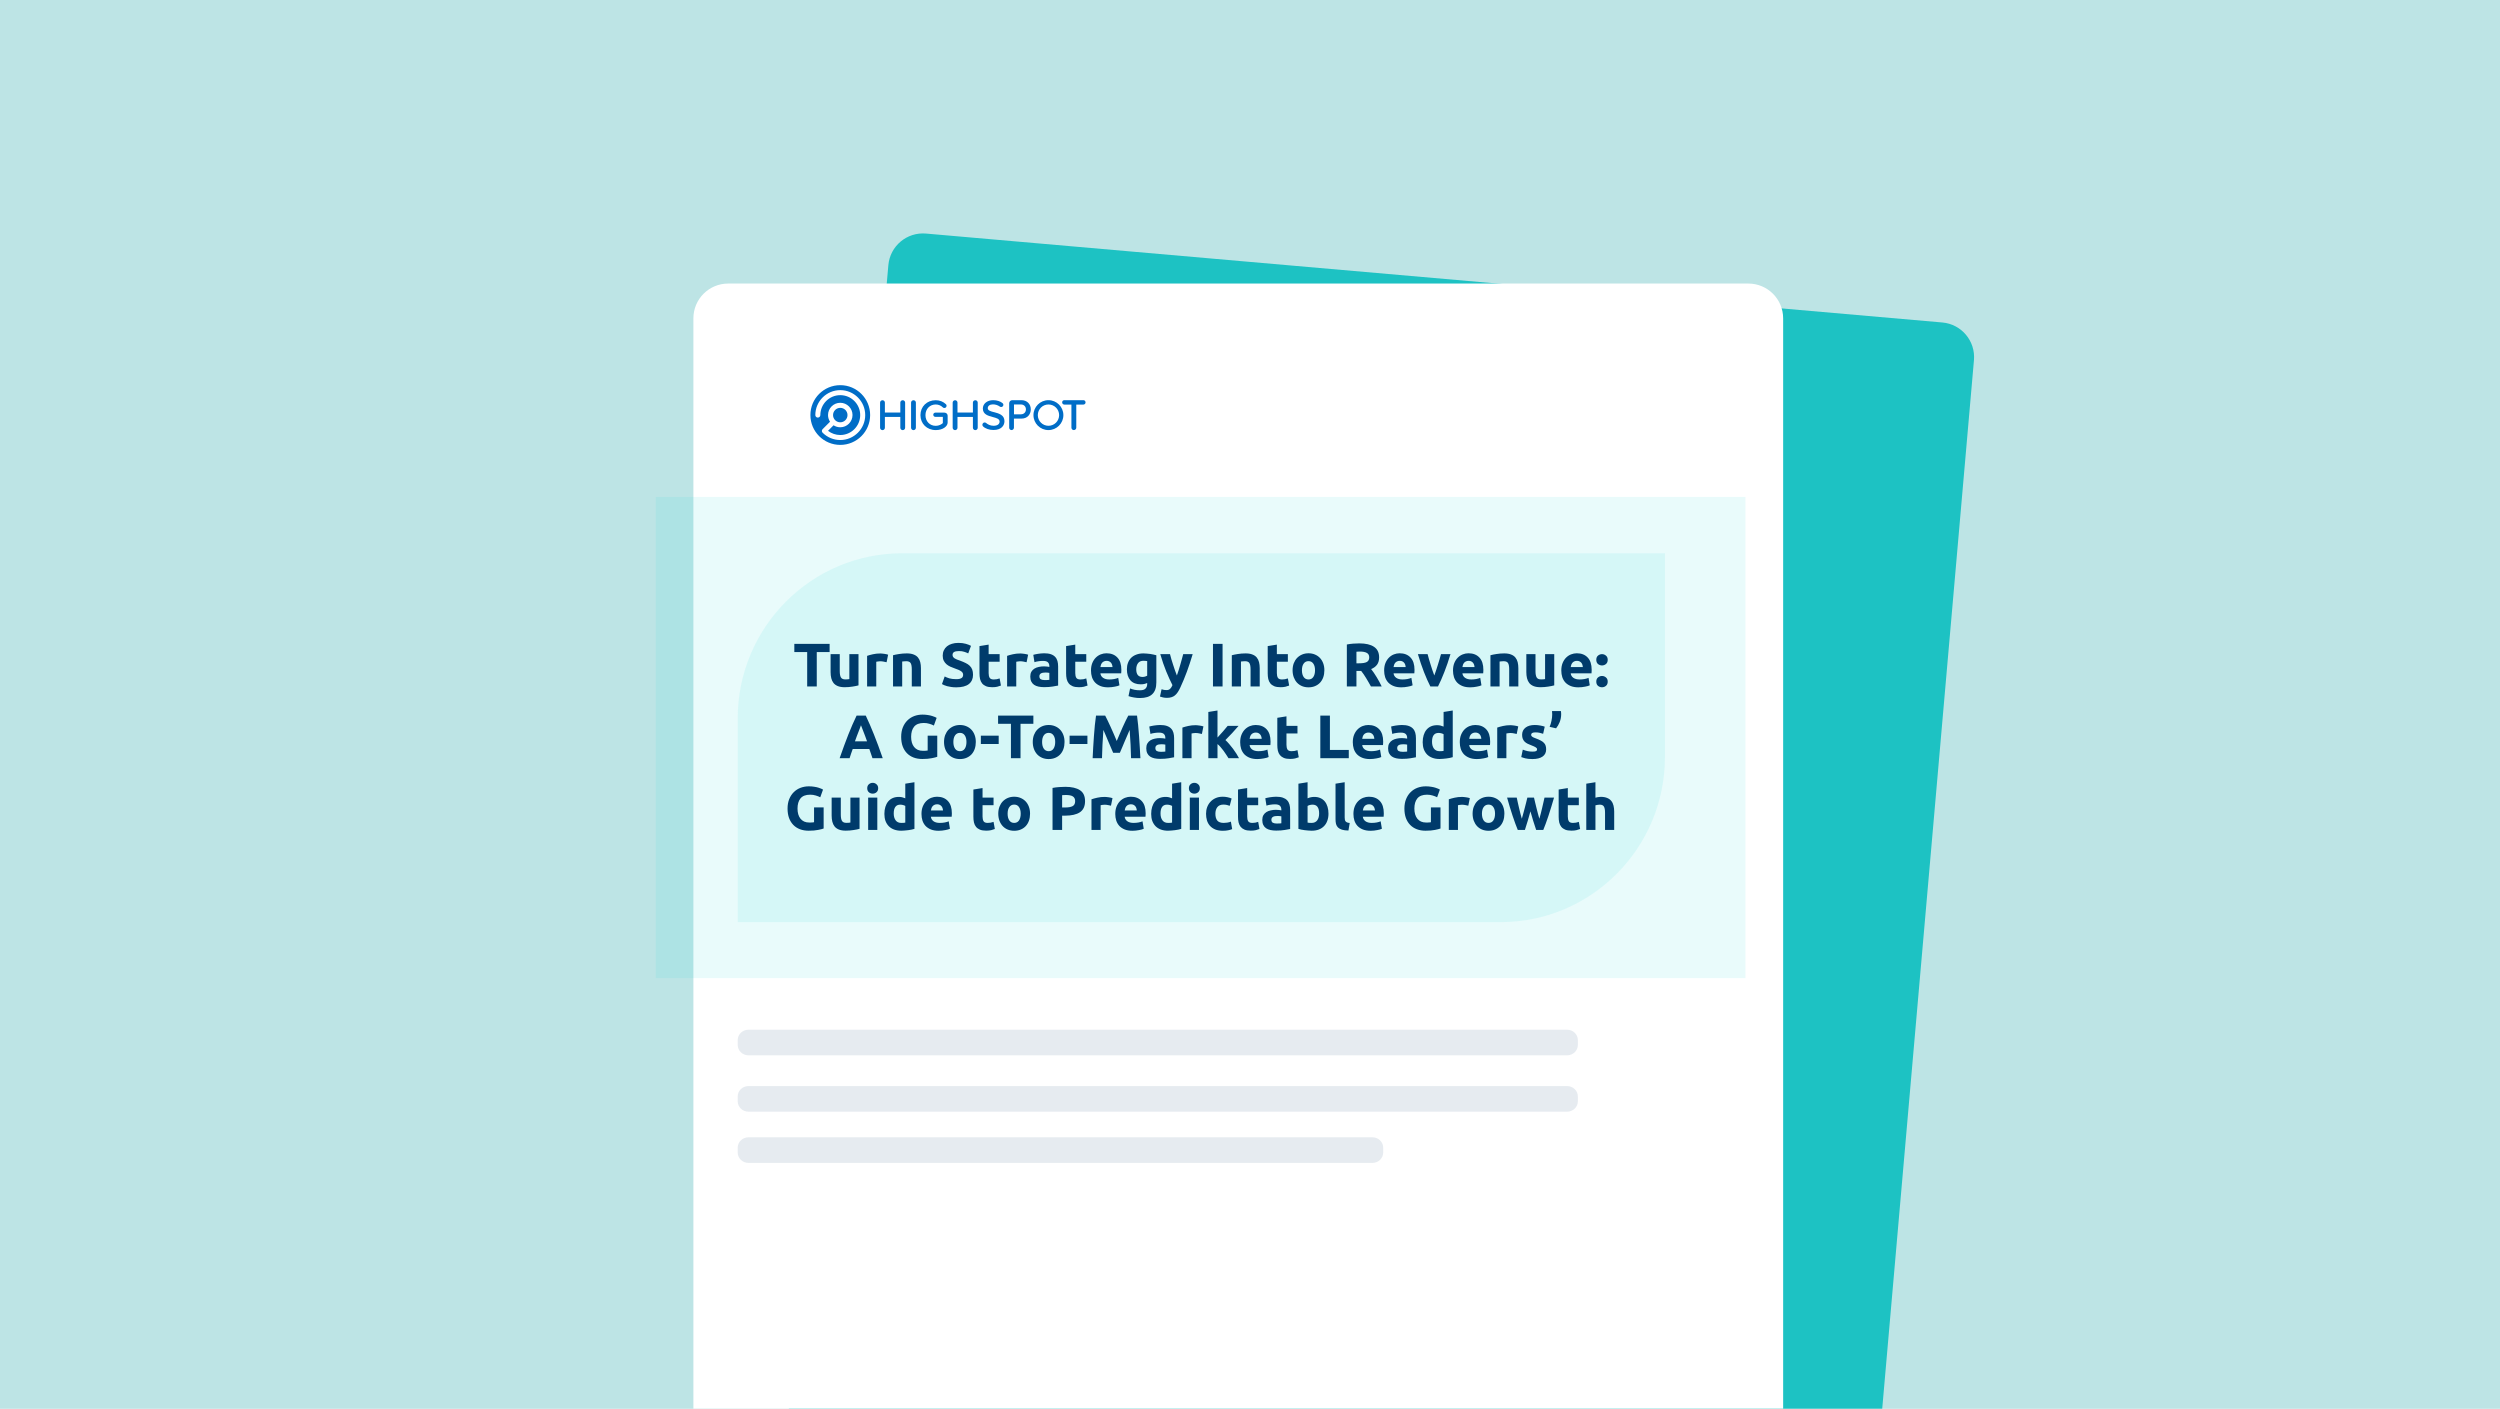 <svg width="488" height="275" viewBox="0 0 488 275" fill="none" xmlns="http://www.w3.org/2000/svg">
<g clip-path="url(#clip0_676_7313)">
<rect width="488" height="275" fill="white"/>
<path opacity="0.3" d="M-25.953 -5.519V-17H514.047V-5.519V293H-25.953V-5.519Z" fill="#22A4A9"/>
<g filter="url(#filter0_d_676_7313)">
<path d="M373.144 56.948L174.762 39.592C171.026 39.265 167.733 42.028 167.406 45.764L147.981 267.796C147.654 271.532 150.417 274.825 154.153 275.152L352.535 292.508C356.271 292.835 359.564 290.072 359.891 286.336L379.316 64.304C379.643 60.568 376.88 57.275 373.144 56.948Z" fill="#1DC2C3"/>
</g>
<g filter="url(#filter1_d_676_7313)">
<path d="M333.93 48H134.79C131.04 48 128 51.04 128 54.79V277.67C128 281.42 131.04 284.46 134.79 284.46H333.93C337.68 284.46 340.72 281.42 340.72 277.67V54.79C340.72 51.04 337.68 48 333.93 48Z" fill="white"/>
</g>
<path d="M165.38 86.696C168.512 85.947 170.444 82.802 169.696 79.67C168.947 76.539 165.802 74.607 162.67 75.355C159.539 76.103 157.607 79.249 158.355 82.38C159.103 85.512 162.249 87.444 165.38 86.696Z" fill="white"/>
<path d="M164.021 75.184C160.801 75.184 158.191 77.794 158.191 81.014C158.191 84.234 160.801 86.844 164.021 86.844C167.241 86.844 169.851 84.234 169.851 81.014C169.851 77.794 167.241 75.184 164.021 75.184ZM164.021 85.894C162.721 85.894 161.501 85.384 160.571 84.464C160.381 84.274 160.381 83.964 160.571 83.774L162.021 82.324C161.771 81.944 161.631 81.494 161.631 81.014C161.631 79.694 162.701 78.624 164.021 78.624C165.341 78.624 166.411 79.694 166.411 81.014C166.411 82.334 165.341 83.404 164.021 83.404C163.541 83.404 163.091 83.264 162.711 83.014L161.631 84.094C162.311 84.624 163.151 84.914 164.021 84.914C166.171 84.914 167.911 83.164 167.911 81.024C167.911 78.884 166.161 77.134 164.021 77.134C161.881 77.134 160.131 78.884 160.131 81.024C160.131 81.294 159.911 81.514 159.641 81.514C159.371 81.514 159.151 81.294 159.151 81.024C159.151 78.334 161.341 76.154 164.021 76.154C166.701 76.154 168.891 78.344 168.891 81.024C168.891 83.704 166.701 85.894 164.021 85.894Z" fill="#006DC7"/>
<path d="M165.431 81.023C165.431 81.803 164.801 82.433 164.021 82.433C163.241 82.433 162.611 81.803 162.611 81.023C162.611 80.243 163.241 79.613 164.021 79.613C164.801 79.613 165.431 80.243 165.431 81.023Z" fill="#006DC7"/>
<path d="M176.231 78.123C175.951 78.123 175.741 78.323 175.741 78.583V80.533H172.731V78.583C172.731 78.333 172.521 78.123 172.271 78.123C172.001 78.123 171.791 78.333 171.791 78.583V83.493C171.791 83.753 172.001 83.963 172.261 83.963C172.521 83.963 172.731 83.753 172.731 83.493V81.383H175.741V83.493C175.741 83.753 175.951 83.963 176.211 83.963C176.471 83.963 176.681 83.753 176.681 83.493V78.583C176.681 78.333 176.471 78.123 176.221 78.123H176.231Z" fill="#006DC7"/>
<path d="M178.321 78.123C178.051 78.123 177.841 78.333 177.841 78.583V83.493C177.841 83.753 178.051 83.963 178.311 83.963C178.571 83.963 178.781 83.753 178.781 83.493V78.583C178.781 78.333 178.571 78.123 178.321 78.123Z" fill="#006DC7"/>
<path d="M184.381 80.543H182.591C182.361 80.543 182.171 80.723 182.171 80.953C182.171 81.183 182.351 81.373 182.591 81.373H184.041V82.593C183.771 82.843 183.261 83.123 182.661 83.123C181.491 83.123 180.651 82.243 180.651 81.033C180.651 79.823 181.501 78.953 182.661 78.953C183.171 78.953 183.681 79.163 184.021 79.503C184.101 79.593 184.221 79.643 184.341 79.643C184.581 79.643 184.771 79.453 184.771 79.213C184.771 79.083 184.731 78.973 184.651 78.913C184.131 78.403 183.441 78.123 182.661 78.123C180.931 78.123 179.671 79.353 179.671 81.033C179.671 82.713 180.931 83.953 182.661 83.953C184.091 83.953 184.981 83.193 184.981 82.483V81.143C184.981 80.813 184.711 80.553 184.371 80.553L184.381 80.543Z" fill="#006DC7"/>
<path d="M190.401 78.123C190.121 78.123 189.911 78.323 189.911 78.583V80.533H186.901V78.583C186.901 78.333 186.691 78.123 186.441 78.123C186.171 78.123 185.961 78.333 185.961 78.583V83.493C185.961 83.753 186.171 83.963 186.431 83.963C186.691 83.963 186.901 83.753 186.901 83.493V81.383H189.911V83.493C189.911 83.753 190.121 83.963 190.381 83.963C190.641 83.963 190.851 83.753 190.851 83.493V78.583C190.851 78.333 190.641 78.123 190.391 78.123H190.401Z" fill="#006DC7"/>
<path d="M194.051 80.463C193.381 80.293 192.811 80.133 192.811 79.683C192.811 79.233 193.211 78.933 193.811 78.933C194.311 78.933 194.771 79.083 195.161 79.363C195.231 79.413 195.331 79.453 195.421 79.453C195.661 79.453 195.861 79.253 195.861 79.023C195.861 78.903 195.811 78.793 195.731 78.723C195.321 78.343 194.611 78.113 193.871 78.113C192.701 78.113 191.851 78.803 191.851 79.743C191.851 80.893 192.881 81.163 193.781 81.403C194.501 81.593 195.121 81.753 195.121 82.303C195.121 82.683 194.811 83.113 193.951 83.113C193.271 83.113 192.771 82.813 192.471 82.553C192.401 82.503 192.301 82.463 192.201 82.463C191.931 82.463 191.761 82.703 191.761 82.923C191.761 83.033 191.801 83.133 191.881 83.223C192.341 83.673 193.101 83.933 193.911 83.933C195.501 83.933 196.071 83.043 196.071 82.213C196.071 80.983 194.941 80.693 194.041 80.453L194.051 80.463Z" fill="#006DC7"/>
<path d="M199.391 78.113H197.591C197.261 78.113 196.991 78.383 196.991 78.723V83.483C196.991 83.743 197.201 83.953 197.451 83.953C197.701 83.953 197.921 83.743 197.921 83.483V81.713H199.381C200.641 81.713 201.211 80.783 201.211 79.913C201.211 78.853 200.461 78.113 199.381 78.113H199.391ZM197.931 78.953H199.281C199.871 78.953 200.261 79.353 200.261 79.913C200.261 80.473 199.861 80.873 199.281 80.873H197.931V78.953Z" fill="#006DC7"/>
<path d="M211.471 78.113H207.751C207.521 78.113 207.331 78.293 207.331 78.533C207.331 78.773 207.511 78.973 207.751 78.973H209.141V83.483C209.141 83.743 209.351 83.953 209.611 83.953C209.871 83.953 210.091 83.743 210.091 83.483V78.973H211.481C211.711 78.973 211.901 78.783 211.901 78.553C211.901 78.303 211.721 78.113 211.481 78.113H211.471Z" fill="#006DC7"/>
<path d="M204.651 78.113C203.041 78.113 201.731 79.423 201.731 81.033C201.731 82.643 203.041 83.953 204.651 83.953C206.261 83.953 207.571 82.643 207.571 81.033C207.571 79.423 206.261 78.113 204.651 78.113ZM206.741 81.033C206.741 82.183 205.811 83.113 204.661 83.113C203.511 83.113 202.581 82.183 202.581 81.033C202.581 79.883 203.511 78.953 204.661 78.953C205.811 78.953 206.741 79.883 206.741 81.033Z" fill="#006DC7"/>
<g style="mix-blend-mode:multiply" opacity="0.1">
<path d="M176.083 108H325V147.764C325 165.558 310.622 180 292.907 180H144V140.236C144 122.442 158.378 108 176.093 108H176.083Z" fill="#21D8D9"/>
</g>
<g style="mix-blend-mode:multiply" opacity="0.1">
<path d="M340.72 97H128V190.94H340.72V97Z" fill="#21D8D9"/>
</g>
<path opacity="0.1" d="M305.894 201H146.106C144.943 201 144 201.908 144 203.027V203.973C144 205.092 144.943 206 146.106 206H305.894C307.057 206 308 205.092 308 203.973V203.027C308 201.908 307.057 201 305.894 201Z" fill="#003B6B"/>
<path opacity="0.1" d="M305.894 212H146.106C144.943 212 144 212.908 144 214.027V214.973C144 216.092 144.943 217 146.106 217H305.894C307.057 217 308 216.092 308 214.973V214.027C308 212.908 307.057 212 305.894 212Z" fill="#003B6B"/>
<path opacity="0.1" d="M267.896 222H146.104C144.942 222 144 222.908 144 224.027V224.973C144 226.092 144.942 227 146.104 227H267.896C269.058 227 270 226.092 270 224.973V224.027C270 222.908 269.058 222 267.896 222Z" fill="#003B6B"/>
<path d="M161.941 125.684V127.28H159.433V134H157.561V127.28H155.053V125.684H161.941ZM167.58 133.784C167.276 133.872 166.884 133.952 166.404 134.024C165.924 134.104 165.42 134.144 164.892 134.144C164.356 134.144 163.908 134.072 163.548 133.928C163.196 133.784 162.916 133.584 162.708 133.328C162.5 133.064 162.352 132.752 162.264 132.392C162.176 132.032 162.132 131.636 162.132 131.204V127.688H163.92V130.988C163.92 131.564 163.996 131.98 164.148 132.236C164.3 132.492 164.584 132.62 165 132.62C165.128 132.62 165.264 132.616 165.408 132.608C165.552 132.592 165.68 132.576 165.792 132.56V127.688H167.58V133.784ZM173.062 129.272C172.902 129.232 172.714 129.192 172.498 129.152C172.282 129.104 172.05 129.08 171.802 129.08C171.69 129.08 171.554 129.092 171.394 129.116C171.242 129.132 171.126 129.152 171.046 129.176V134H169.258V128.024C169.578 127.912 169.954 127.808 170.386 127.712C170.826 127.608 171.314 127.556 171.85 127.556C171.946 127.556 172.062 127.564 172.198 127.58C172.334 127.588 172.47 127.604 172.606 127.628C172.742 127.644 172.878 127.668 173.014 127.7C173.15 127.724 173.266 127.756 173.362 127.796L173.062 129.272ZM174.32 127.904C174.624 127.816 175.016 127.736 175.496 127.664C175.976 127.584 176.48 127.544 177.008 127.544C177.544 127.544 177.988 127.616 178.34 127.76C178.7 127.896 178.984 128.092 179.192 128.348C179.4 128.604 179.548 128.908 179.636 129.26C179.724 129.612 179.768 130.004 179.768 130.436V134H177.98V130.652C177.98 130.076 177.904 129.668 177.752 129.428C177.6 129.188 177.316 129.068 176.9 129.068C176.772 129.068 176.636 129.076 176.492 129.092C176.348 129.1 176.22 129.112 176.108 129.128V134H174.32V127.904ZM186.658 132.572C186.922 132.572 187.138 132.552 187.306 132.512C187.482 132.464 187.622 132.404 187.726 132.332C187.83 132.252 187.902 132.16 187.942 132.056C187.982 131.952 188.002 131.836 188.002 131.708C188.002 131.436 187.874 131.212 187.618 131.036C187.362 130.852 186.922 130.656 186.298 130.448C186.026 130.352 185.754 130.244 185.482 130.124C185.21 129.996 184.966 129.84 184.75 129.656C184.534 129.464 184.358 129.236 184.222 128.972C184.086 128.7 184.018 128.372 184.018 127.988C184.018 127.604 184.09 127.26 184.234 126.956C184.378 126.644 184.582 126.38 184.846 126.164C185.11 125.948 185.43 125.784 185.806 125.672C186.182 125.552 186.606 125.492 187.078 125.492C187.638 125.492 188.122 125.552 188.53 125.672C188.938 125.792 189.274 125.924 189.538 126.068L188.998 127.544C188.766 127.424 188.506 127.32 188.218 127.232C187.938 127.136 187.598 127.088 187.198 127.088C186.75 127.088 186.426 127.152 186.226 127.28C186.034 127.4 185.938 127.588 185.938 127.844C185.938 127.996 185.974 128.124 186.046 128.228C186.118 128.332 186.218 128.428 186.346 128.516C186.482 128.596 186.634 128.672 186.802 128.744C186.978 128.808 187.17 128.876 187.378 128.948C187.81 129.108 188.186 129.268 188.506 129.428C188.826 129.58 189.09 129.76 189.298 129.968C189.514 130.176 189.674 130.42 189.778 130.7C189.882 130.98 189.934 131.32 189.934 131.72C189.934 132.496 189.662 133.1 189.118 133.532C188.574 133.956 187.754 134.168 186.658 134.168C186.29 134.168 185.958 134.144 185.662 134.096C185.366 134.056 185.102 134.004 184.87 133.94C184.646 133.876 184.45 133.808 184.282 133.736C184.122 133.664 183.986 133.596 183.874 133.532L184.402 132.044C184.65 132.18 184.954 132.304 185.314 132.416C185.682 132.52 186.13 132.572 186.658 132.572ZM191.194 126.116L192.982 125.828V127.688H195.13V129.176H192.982V131.396C192.982 131.772 193.046 132.072 193.174 132.296C193.31 132.52 193.578 132.632 193.978 132.632C194.17 132.632 194.366 132.616 194.566 132.584C194.774 132.544 194.962 132.492 195.13 132.428L195.382 133.82C195.166 133.908 194.926 133.984 194.662 134.048C194.398 134.112 194.074 134.144 193.69 134.144C193.202 134.144 192.798 134.08 192.478 133.952C192.158 133.816 191.902 133.632 191.71 133.4C191.518 133.16 191.382 132.872 191.302 132.536C191.23 132.2 191.194 131.828 191.194 131.42V126.116ZM200.39 129.272C200.23 129.232 200.042 129.192 199.826 129.152C199.61 129.104 199.378 129.08 199.13 129.08C199.018 129.08 198.882 129.092 198.722 129.116C198.57 129.132 198.454 129.152 198.374 129.176V134H196.586V128.024C196.906 127.912 197.282 127.808 197.714 127.712C198.154 127.608 198.642 127.556 199.178 127.556C199.274 127.556 199.39 127.564 199.526 127.58C199.662 127.588 199.798 127.604 199.934 127.628C200.07 127.644 200.206 127.668 200.342 127.7C200.478 127.724 200.594 127.756 200.69 127.796L200.39 129.272ZM203.943 132.752C204.119 132.752 204.287 132.748 204.447 132.74C204.607 132.732 204.735 132.72 204.831 132.704V131.348C204.759 131.332 204.651 131.316 204.507 131.3C204.363 131.284 204.231 131.276 204.111 131.276C203.943 131.276 203.783 131.288 203.631 131.312C203.487 131.328 203.359 131.364 203.247 131.42C203.135 131.476 203.047 131.552 202.983 131.648C202.919 131.744 202.887 131.864 202.887 132.008C202.887 132.288 202.979 132.484 203.163 132.596C203.355 132.7 203.615 132.752 203.943 132.752ZM203.799 127.52C204.327 127.52 204.767 127.58 205.119 127.7C205.471 127.82 205.751 127.992 205.959 128.216C206.175 128.44 206.327 128.712 206.415 129.032C206.503 129.352 206.547 129.708 206.547 130.1V133.82C206.291 133.876 205.935 133.94 205.479 134.012C205.023 134.092 204.471 134.132 203.823 134.132C203.415 134.132 203.043 134.096 202.707 134.024C202.379 133.952 202.095 133.836 201.855 133.676C201.615 133.508 201.431 133.292 201.303 133.028C201.175 132.764 201.111 132.44 201.111 132.056C201.111 131.688 201.183 131.376 201.327 131.12C201.479 130.864 201.679 130.66 201.927 130.508C202.175 130.356 202.459 130.248 202.779 130.184C203.099 130.112 203.431 130.076 203.775 130.076C204.007 130.076 204.211 130.088 204.387 130.112C204.571 130.128 204.719 130.152 204.831 130.184V130.016C204.831 129.712 204.739 129.468 204.555 129.284C204.371 129.1 204.051 129.008 203.595 129.008C203.291 129.008 202.991 129.032 202.695 129.08C202.399 129.12 202.143 129.18 201.927 129.26L201.699 127.82C201.803 127.788 201.931 127.756 202.083 127.724C202.243 127.684 202.415 127.652 202.599 127.628C202.783 127.596 202.975 127.572 203.175 127.556C203.383 127.532 203.591 127.52 203.799 127.52ZM208.104 126.116L209.892 125.828V127.688H212.04V129.176H209.892V131.396C209.892 131.772 209.956 132.072 210.084 132.296C210.22 132.52 210.488 132.632 210.888 132.632C211.08 132.632 211.276 132.616 211.476 132.584C211.684 132.544 211.872 132.492 212.04 132.428L212.292 133.82C212.076 133.908 211.836 133.984 211.572 134.048C211.308 134.112 210.984 134.144 210.6 134.144C210.112 134.144 209.708 134.08 209.388 133.952C209.068 133.816 208.812 133.632 208.62 133.4C208.428 133.16 208.292 132.872 208.212 132.536C208.14 132.2 208.104 131.828 208.104 131.42V126.116ZM212.962 130.892C212.962 130.332 213.046 129.844 213.214 129.428C213.39 129.004 213.618 128.652 213.898 128.372C214.178 128.092 214.498 127.88 214.858 127.736C215.226 127.592 215.602 127.52 215.986 127.52C216.882 127.52 217.59 127.796 218.11 128.348C218.63 128.892 218.89 129.696 218.89 130.76C218.89 130.864 218.886 130.98 218.878 131.108C218.87 131.228 218.862 131.336 218.854 131.432H214.798C214.838 131.8 215.01 132.092 215.314 132.308C215.618 132.524 216.026 132.632 216.538 132.632C216.866 132.632 217.186 132.604 217.498 132.548C217.818 132.484 218.078 132.408 218.278 132.32L218.518 133.772C218.422 133.82 218.294 133.868 218.134 133.916C217.974 133.964 217.794 134.004 217.594 134.036C217.402 134.076 217.194 134.108 216.97 134.132C216.746 134.156 216.522 134.168 216.298 134.168C215.73 134.168 215.234 134.084 214.81 133.916C214.394 133.748 214.046 133.52 213.766 133.232C213.494 132.936 213.29 132.588 213.154 132.188C213.026 131.788 212.962 131.356 212.962 130.892ZM217.162 130.208C217.154 130.056 217.126 129.908 217.078 129.764C217.038 129.62 216.97 129.492 216.874 129.38C216.786 129.268 216.67 129.176 216.526 129.104C216.39 129.032 216.218 128.996 216.01 128.996C215.81 128.996 215.638 129.032 215.494 129.104C215.35 129.168 215.23 129.256 215.134 129.368C215.038 129.48 214.962 129.612 214.906 129.764C214.858 129.908 214.822 130.056 214.798 130.208H217.162ZM221.794 130.64C221.794 131.64 222.198 132.14 223.006 132.14C223.19 132.14 223.362 132.116 223.522 132.068C223.682 132.02 223.818 131.964 223.93 131.9V129.044C223.842 129.028 223.738 129.016 223.618 129.008C223.498 128.992 223.358 128.984 223.198 128.984C222.726 128.984 222.374 129.14 222.142 129.452C221.91 129.764 221.794 130.16 221.794 130.64ZM225.718 133.208C225.718 134.24 225.454 135.004 224.926 135.5C224.406 136.004 223.598 136.256 222.502 136.256C222.118 136.256 221.734 136.22 221.35 136.148C220.966 136.084 220.61 135.996 220.282 135.884L220.594 134.384C220.874 134.496 221.166 134.584 221.47 134.648C221.782 134.712 222.134 134.744 222.526 134.744C223.038 134.744 223.398 134.632 223.606 134.408C223.822 134.184 223.93 133.896 223.93 133.544V133.316C223.738 133.404 223.538 133.472 223.33 133.52C223.13 133.56 222.91 133.58 222.67 133.58C221.798 133.58 221.13 133.324 220.666 132.812C220.202 132.292 219.97 131.568 219.97 130.64C219.97 130.176 220.042 129.756 220.186 129.38C220.33 128.996 220.538 128.668 220.81 128.396C221.09 128.124 221.43 127.916 221.83 127.772C222.23 127.62 222.682 127.544 223.186 127.544C223.402 127.544 223.622 127.556 223.846 127.58C224.078 127.596 224.306 127.62 224.53 127.652C224.754 127.684 224.966 127.724 225.166 127.772C225.374 127.812 225.558 127.856 225.718 127.904V133.208ZM232.811 127.688C232.451 128.904 232.075 130.044 231.683 131.108C231.291 132.172 230.863 133.204 230.399 134.204C230.231 134.564 230.063 134.868 229.895 135.116C229.727 135.372 229.543 135.58 229.343 135.74C229.143 135.908 228.915 136.028 228.659 136.1C228.411 136.18 228.119 136.22 227.783 136.22C227.503 136.22 227.243 136.192 227.003 136.136C226.771 136.088 226.579 136.032 226.427 135.968L226.739 134.54C226.923 134.604 227.087 134.648 227.231 134.672C227.375 134.696 227.527 134.708 227.687 134.708C228.007 134.708 228.251 134.62 228.419 134.444C228.595 134.276 228.743 134.04 228.863 133.736C228.455 132.936 228.047 132.04 227.639 131.048C227.231 130.048 226.847 128.928 226.487 127.688H228.383C228.463 128 228.555 128.34 228.659 128.708C228.771 129.068 228.887 129.436 229.007 129.812C229.127 130.18 229.247 130.54 229.367 130.892C229.495 131.244 229.615 131.564 229.727 131.852C229.831 131.564 229.939 131.244 230.051 130.892C230.163 130.54 230.271 130.18 230.375 129.812C230.487 129.436 230.591 129.068 230.687 128.708C230.791 128.34 230.883 128 230.963 127.688H232.811ZM236.773 125.684H238.645V134H236.773V125.684ZM240.449 127.904C240.753 127.816 241.145 127.736 241.625 127.664C242.105 127.584 242.609 127.544 243.137 127.544C243.673 127.544 244.117 127.616 244.469 127.76C244.829 127.896 245.113 128.092 245.321 128.348C245.529 128.604 245.677 128.908 245.765 129.26C245.853 129.612 245.897 130.004 245.897 130.436V134H244.109V130.652C244.109 130.076 244.033 129.668 243.881 129.428C243.729 129.188 243.445 129.068 243.029 129.068C242.901 129.068 242.765 129.076 242.621 129.092C242.477 129.1 242.349 129.112 242.237 129.128V134H240.449V127.904ZM247.456 126.116L249.244 125.828V127.688H251.392V129.176H249.244V131.396C249.244 131.772 249.308 132.072 249.436 132.296C249.572 132.52 249.84 132.632 250.24 132.632C250.432 132.632 250.628 132.616 250.828 132.584C251.036 132.544 251.224 132.492 251.392 132.428L251.644 133.82C251.428 133.908 251.188 133.984 250.924 134.048C250.66 134.112 250.336 134.144 249.952 134.144C249.464 134.144 249.06 134.08 248.74 133.952C248.42 133.816 248.164 133.632 247.972 133.4C247.78 133.16 247.644 132.872 247.564 132.536C247.492 132.2 247.456 131.828 247.456 131.42V126.116ZM258.517 130.832C258.517 131.328 258.445 131.784 258.301 132.2C258.157 132.608 257.949 132.96 257.677 133.256C257.405 133.544 257.077 133.768 256.693 133.928C256.317 134.088 255.893 134.168 255.421 134.168C254.957 134.168 254.533 134.088 254.149 133.928C253.773 133.768 253.449 133.544 253.177 133.256C252.905 132.96 252.693 132.608 252.541 132.2C252.389 131.784 252.313 131.328 252.313 130.832C252.313 130.336 252.389 129.884 252.541 129.476C252.701 129.068 252.917 128.72 253.189 128.432C253.469 128.144 253.797 127.92 254.173 127.76C254.557 127.6 254.973 127.52 255.421 127.52C255.877 127.52 256.293 127.6 256.669 127.76C257.053 127.92 257.381 128.144 257.653 128.432C257.925 128.72 258.137 129.068 258.289 129.476C258.441 129.884 258.517 130.336 258.517 130.832ZM256.693 130.832C256.693 130.28 256.581 129.848 256.357 129.536C256.141 129.216 255.829 129.056 255.421 129.056C255.013 129.056 254.697 129.216 254.473 129.536C254.249 129.848 254.137 130.28 254.137 130.832C254.137 131.384 254.249 131.824 254.473 132.152C254.697 132.472 255.013 132.632 255.421 132.632C255.829 132.632 256.141 132.472 256.357 132.152C256.581 131.824 256.693 131.384 256.693 130.832ZM265.341 125.588C266.589 125.588 267.545 125.812 268.209 126.26C268.873 126.7 269.205 127.388 269.205 128.324C269.205 128.908 269.069 129.384 268.797 129.752C268.533 130.112 268.149 130.396 267.645 130.604C267.813 130.812 267.989 131.052 268.173 131.324C268.357 131.588 268.537 131.868 268.713 132.164C268.897 132.452 269.073 132.756 269.241 133.076C269.409 133.388 269.565 133.696 269.709 134H267.609C267.457 133.728 267.301 133.452 267.141 133.172C266.989 132.892 266.829 132.62 266.661 132.356C266.501 132.092 266.341 131.844 266.181 131.612C266.021 131.372 265.861 131.156 265.701 130.964H264.777V134H262.905V125.804C263.313 125.724 263.733 125.668 264.165 125.636C264.605 125.604 264.997 125.588 265.341 125.588ZM265.449 127.184C265.313 127.184 265.189 127.188 265.077 127.196C264.973 127.204 264.873 127.212 264.777 127.22V129.476H265.305C266.009 129.476 266.513 129.388 266.817 129.212C267.121 129.036 267.273 128.736 267.273 128.312C267.273 127.904 267.117 127.616 266.805 127.448C266.501 127.272 266.049 127.184 265.449 127.184ZM270.185 130.892C270.185 130.332 270.269 129.844 270.437 129.428C270.613 129.004 270.841 128.652 271.121 128.372C271.401 128.092 271.721 127.88 272.081 127.736C272.449 127.592 272.825 127.52 273.209 127.52C274.105 127.52 274.813 127.796 275.333 128.348C275.853 128.892 276.113 129.696 276.113 130.76C276.113 130.864 276.109 130.98 276.101 131.108C276.093 131.228 276.085 131.336 276.077 131.432H272.021C272.061 131.8 272.233 132.092 272.537 132.308C272.841 132.524 273.249 132.632 273.761 132.632C274.089 132.632 274.409 132.604 274.721 132.548C275.041 132.484 275.301 132.408 275.501 132.32L275.741 133.772C275.645 133.82 275.517 133.868 275.357 133.916C275.197 133.964 275.017 134.004 274.817 134.036C274.625 134.076 274.417 134.108 274.193 134.132C273.969 134.156 273.745 134.168 273.521 134.168C272.953 134.168 272.457 134.084 272.033 133.916C271.617 133.748 271.269 133.52 270.989 133.232C270.717 132.936 270.513 132.588 270.377 132.188C270.249 131.788 270.185 131.356 270.185 130.892ZM274.385 130.208C274.377 130.056 274.349 129.908 274.301 129.764C274.261 129.62 274.193 129.492 274.097 129.38C274.009 129.268 273.893 129.176 273.749 129.104C273.613 129.032 273.441 128.996 273.233 128.996C273.033 128.996 272.861 129.032 272.717 129.104C272.573 129.168 272.453 129.256 272.357 129.368C272.261 129.48 272.185 129.612 272.129 129.764C272.081 129.908 272.045 130.056 272.021 130.208H274.385ZM279.208 134C278.8 133.2 278.384 132.264 277.96 131.192C277.544 130.12 277.148 128.952 276.772 127.688H278.668C278.748 128 278.84 128.34 278.944 128.708C279.056 129.068 279.168 129.436 279.28 129.812C279.4 130.18 279.516 130.54 279.628 130.892C279.748 131.244 279.864 131.564 279.976 131.852C280.08 131.564 280.192 131.244 280.312 130.892C280.432 130.54 280.548 130.18 280.66 129.812C280.78 129.436 280.892 129.068 280.996 128.708C281.108 128.34 281.204 128 281.284 127.688H283.132C282.756 128.952 282.356 130.12 281.932 131.192C281.516 132.264 281.104 133.2 280.696 134H279.208ZM283.626 130.892C283.626 130.332 283.71 129.844 283.878 129.428C284.054 129.004 284.282 128.652 284.562 128.372C284.842 128.092 285.162 127.88 285.522 127.736C285.89 127.592 286.266 127.52 286.65 127.52C287.546 127.52 288.254 127.796 288.774 128.348C289.294 128.892 289.554 129.696 289.554 130.76C289.554 130.864 289.55 130.98 289.542 131.108C289.534 131.228 289.526 131.336 289.518 131.432H285.462C285.502 131.8 285.674 132.092 285.978 132.308C286.282 132.524 286.69 132.632 287.202 132.632C287.53 132.632 287.85 132.604 288.162 132.548C288.482 132.484 288.742 132.408 288.942 132.32L289.182 133.772C289.086 133.82 288.958 133.868 288.798 133.916C288.638 133.964 288.458 134.004 288.258 134.036C288.066 134.076 287.858 134.108 287.634 134.132C287.41 134.156 287.186 134.168 286.962 134.168C286.394 134.168 285.898 134.084 285.474 133.916C285.058 133.748 284.71 133.52 284.43 133.232C284.158 132.936 283.954 132.588 283.818 132.188C283.69 131.788 283.626 131.356 283.626 130.892ZM287.826 130.208C287.818 130.056 287.79 129.908 287.742 129.764C287.702 129.62 287.634 129.492 287.538 129.38C287.45 129.268 287.334 129.176 287.19 129.104C287.054 129.032 286.882 128.996 286.674 128.996C286.474 128.996 286.302 129.032 286.158 129.104C286.014 129.168 285.894 129.256 285.798 129.368C285.702 129.48 285.626 129.612 285.57 129.764C285.522 129.908 285.486 130.056 285.462 130.208H287.826ZM290.934 127.904C291.238 127.816 291.63 127.736 292.11 127.664C292.59 127.584 293.094 127.544 293.622 127.544C294.158 127.544 294.602 127.616 294.954 127.76C295.314 127.896 295.598 128.092 295.806 128.348C296.014 128.604 296.162 128.908 296.25 129.26C296.338 129.612 296.382 130.004 296.382 130.436V134H294.594V130.652C294.594 130.076 294.518 129.668 294.366 129.428C294.214 129.188 293.93 129.068 293.514 129.068C293.386 129.068 293.25 129.076 293.106 129.092C292.962 129.1 292.834 129.112 292.722 129.128V134H290.934V127.904ZM303.388 133.784C303.084 133.872 302.692 133.952 302.212 134.024C301.732 134.104 301.228 134.144 300.7 134.144C300.164 134.144 299.716 134.072 299.356 133.928C299.004 133.784 298.724 133.584 298.516 133.328C298.308 133.064 298.16 132.752 298.072 132.392C297.984 132.032 297.94 131.636 297.94 131.204V127.688H299.728V130.988C299.728 131.564 299.804 131.98 299.956 132.236C300.108 132.492 300.392 132.62 300.808 132.62C300.936 132.62 301.072 132.616 301.216 132.608C301.36 132.592 301.488 132.576 301.6 132.56V127.688H303.388V133.784ZM304.767 130.892C304.767 130.332 304.851 129.844 305.019 129.428C305.195 129.004 305.423 128.652 305.703 128.372C305.983 128.092 306.303 127.88 306.663 127.736C307.031 127.592 307.407 127.52 307.791 127.52C308.687 127.52 309.395 127.796 309.915 128.348C310.435 128.892 310.695 129.696 310.695 130.76C310.695 130.864 310.691 130.98 310.683 131.108C310.675 131.228 310.667 131.336 310.659 131.432H306.603C306.643 131.8 306.815 132.092 307.119 132.308C307.423 132.524 307.831 132.632 308.343 132.632C308.671 132.632 308.991 132.604 309.303 132.548C309.623 132.484 309.883 132.408 310.083 132.32L310.323 133.772C310.227 133.82 310.099 133.868 309.939 133.916C309.779 133.964 309.599 134.004 309.399 134.036C309.207 134.076 308.999 134.108 308.775 134.132C308.551 134.156 308.327 134.168 308.103 134.168C307.535 134.168 307.039 134.084 306.615 133.916C306.199 133.748 305.851 133.52 305.571 133.232C305.299 132.936 305.095 132.588 304.959 132.188C304.831 131.788 304.767 131.356 304.767 130.892ZM308.967 130.208C308.959 130.056 308.931 129.908 308.883 129.764C308.843 129.62 308.775 129.492 308.679 129.38C308.591 129.268 308.475 129.176 308.331 129.104C308.195 129.032 308.023 128.996 307.815 128.996C307.615 128.996 307.443 129.032 307.299 129.104C307.155 129.168 307.035 129.256 306.939 129.368C306.843 129.48 306.767 129.612 306.711 129.764C306.663 129.908 306.627 130.056 306.603 130.208H308.967ZM313.826 128.792C313.826 129.152 313.71 129.428 313.478 129.62C313.254 129.804 312.998 129.896 312.71 129.896C312.422 129.896 312.162 129.804 311.93 129.62C311.706 129.428 311.594 129.152 311.594 128.792C311.594 128.432 311.706 128.16 311.93 127.976C312.162 127.784 312.422 127.688 312.71 127.688C312.998 127.688 313.254 127.784 313.478 127.976C313.71 128.16 313.826 128.432 313.826 128.792ZM313.826 133.052C313.826 133.412 313.71 133.688 313.478 133.88C313.254 134.064 312.998 134.156 312.71 134.156C312.422 134.156 312.162 134.064 311.93 133.88C311.706 133.688 311.594 133.412 311.594 133.052C311.594 132.692 311.706 132.42 311.93 132.236C312.162 132.044 312.422 131.948 312.71 131.948C312.998 131.948 313.254 132.044 313.478 132.236C313.71 132.42 313.826 132.692 313.826 133.052ZM170.305 148C170.217 147.712 170.117 147.416 170.005 147.112C169.901 146.808 169.797 146.504 169.693 146.2H166.453C166.349 146.504 166.241 146.808 166.129 147.112C166.025 147.416 165.929 147.712 165.841 148H163.897C164.209 147.104 164.505 146.276 164.785 145.516C165.065 144.756 165.337 144.04 165.601 143.368C165.873 142.696 166.137 142.06 166.393 141.46C166.657 140.852 166.929 140.26 167.209 139.684H168.997C169.269 140.26 169.537 140.852 169.801 141.46C170.065 142.06 170.329 142.696 170.593 143.368C170.865 144.04 171.141 144.756 171.421 145.516C171.701 146.276 171.997 147.104 172.309 148H170.305ZM168.061 141.568C168.021 141.688 167.961 141.852 167.881 142.06C167.801 142.268 167.709 142.508 167.605 142.78C167.501 143.052 167.385 143.352 167.257 143.68C167.137 144.008 167.013 144.352 166.885 144.712H169.249C169.121 144.352 168.997 144.008 168.877 143.68C168.757 143.352 168.641 143.052 168.529 142.78C168.425 142.508 168.333 142.268 168.253 142.06C168.173 141.852 168.109 141.688 168.061 141.568ZM180.325 141.124C179.453 141.124 178.821 141.368 178.429 141.856C178.045 142.336 177.853 142.996 177.853 143.836C177.853 144.244 177.901 144.616 177.997 144.952C178.093 145.28 178.237 145.564 178.429 145.804C178.621 146.044 178.861 146.232 179.149 146.368C179.437 146.496 179.773 146.56 180.157 146.56C180.365 146.56 180.541 146.556 180.685 146.548C180.837 146.54 180.969 146.524 181.081 146.5V143.608H182.953V147.724C182.729 147.812 182.369 147.904 181.873 148C181.377 148.104 180.765 148.156 180.037 148.156C179.413 148.156 178.845 148.06 178.333 147.868C177.829 147.676 177.397 147.396 177.037 147.028C176.677 146.66 176.397 146.208 176.197 145.672C176.005 145.136 175.909 144.524 175.909 143.836C175.909 143.14 176.017 142.524 176.233 141.988C176.449 141.452 176.745 141 177.121 140.632C177.497 140.256 177.937 139.972 178.441 139.78C178.953 139.588 179.497 139.492 180.073 139.492C180.465 139.492 180.817 139.52 181.129 139.576C181.449 139.624 181.721 139.684 181.945 139.756C182.177 139.82 182.365 139.888 182.509 139.96C182.661 140.032 182.769 140.088 182.833 140.128L182.293 141.628C182.037 141.492 181.741 141.376 181.405 141.28C181.077 141.176 180.717 141.124 180.325 141.124ZM190.478 144.832C190.478 145.328 190.406 145.784 190.262 146.2C190.118 146.608 189.91 146.96 189.638 147.256C189.366 147.544 189.038 147.768 188.654 147.928C188.278 148.088 187.854 148.168 187.382 148.168C186.918 148.168 186.494 148.088 186.11 147.928C185.734 147.768 185.41 147.544 185.138 147.256C184.866 146.96 184.654 146.608 184.502 146.2C184.35 145.784 184.274 145.328 184.274 144.832C184.274 144.336 184.35 143.884 184.502 143.476C184.662 143.068 184.878 142.72 185.15 142.432C185.43 142.144 185.758 141.92 186.134 141.76C186.518 141.6 186.934 141.52 187.382 141.52C187.838 141.52 188.254 141.6 188.63 141.76C189.014 141.92 189.342 142.144 189.614 142.432C189.886 142.72 190.098 143.068 190.25 143.476C190.402 143.884 190.478 144.336 190.478 144.832ZM188.654 144.832C188.654 144.28 188.542 143.848 188.318 143.536C188.102 143.216 187.79 143.056 187.382 143.056C186.974 143.056 186.658 143.216 186.434 143.536C186.21 143.848 186.098 144.28 186.098 144.832C186.098 145.384 186.21 145.824 186.434 146.152C186.658 146.472 186.974 146.632 187.382 146.632C187.79 146.632 188.102 146.472 188.318 146.152C188.542 145.824 188.654 145.384 188.654 144.832ZM191.464 143.608H194.944V145.228H191.464V143.608ZM201.714 139.684V141.28H199.206V148H197.334V141.28H194.826V139.684H201.714ZM207.799 144.832C207.799 145.328 207.727 145.784 207.583 146.2C207.439 146.608 207.231 146.96 206.959 147.256C206.687 147.544 206.359 147.768 205.975 147.928C205.599 148.088 205.175 148.168 204.703 148.168C204.239 148.168 203.815 148.088 203.431 147.928C203.055 147.768 202.731 147.544 202.459 147.256C202.187 146.96 201.975 146.608 201.823 146.2C201.671 145.784 201.595 145.328 201.595 144.832C201.595 144.336 201.671 143.884 201.823 143.476C201.983 143.068 202.199 142.72 202.471 142.432C202.751 142.144 203.079 141.92 203.455 141.76C203.839 141.6 204.255 141.52 204.703 141.52C205.159 141.52 205.575 141.6 205.951 141.76C206.335 141.92 206.663 142.144 206.935 142.432C207.207 142.72 207.419 143.068 207.571 143.476C207.723 143.884 207.799 144.336 207.799 144.832ZM205.975 144.832C205.975 144.28 205.863 143.848 205.639 143.536C205.423 143.216 205.111 143.056 204.703 143.056C204.295 143.056 203.979 143.216 203.755 143.536C203.531 143.848 203.419 144.28 203.419 144.832C203.419 145.384 203.531 145.824 203.755 146.152C203.979 146.472 204.295 146.632 204.703 146.632C205.111 146.632 205.423 146.472 205.639 146.152C205.863 145.824 205.975 145.384 205.975 144.832ZM208.784 143.608H212.264V145.228H208.784V143.608ZM215.73 139.684C215.875 139.948 216.039 140.276 216.223 140.668C216.415 141.052 216.611 141.472 216.811 141.928C217.019 142.376 217.223 142.836 217.423 143.308C217.623 143.78 217.811 144.224 217.987 144.64C218.163 144.224 218.351 143.78 218.551 143.308C218.751 142.836 218.951 142.376 219.151 141.928C219.359 141.472 219.555 141.052 219.739 140.668C219.931 140.276 220.099 139.948 220.243 139.684H221.947C222.027 140.236 222.099 140.856 222.163 141.544C222.235 142.224 222.295 142.936 222.343 143.68C222.399 144.416 222.447 145.156 222.487 145.9C222.535 146.644 222.575 147.344 222.607 148H220.783C220.759 147.192 220.727 146.312 220.687 145.36C220.647 144.408 220.587 143.448 220.507 142.48C220.363 142.816 220.203 143.188 220.027 143.596C219.851 144.004 219.675 144.412 219.499 144.82C219.331 145.228 219.167 145.62 219.007 145.996C218.847 146.364 218.711 146.68 218.599 146.944H217.291C217.179 146.68 217.043 146.364 216.883 145.996C216.723 145.62 216.555 145.228 216.379 144.82C216.211 144.412 216.039 144.004 215.863 143.596C215.687 143.188 215.527 142.816 215.383 142.48C215.303 143.448 215.243 144.408 215.203 145.36C215.163 146.312 215.131 147.192 215.107 148H213.283C213.315 147.344 213.351 146.644 213.391 145.9C213.439 145.156 213.487 144.416 213.535 143.68C213.591 142.936 213.651 142.224 213.715 141.544C213.787 140.856 213.863 140.236 213.943 139.684H215.73ZM226.584 146.752C226.76 146.752 226.928 146.748 227.088 146.74C227.248 146.732 227.376 146.72 227.472 146.704V145.348C227.4 145.332 227.292 145.316 227.148 145.3C227.004 145.284 226.872 145.276 226.752 145.276C226.584 145.276 226.424 145.288 226.272 145.312C226.128 145.328 226 145.364 225.888 145.42C225.776 145.476 225.688 145.552 225.624 145.648C225.56 145.744 225.528 145.864 225.528 146.008C225.528 146.288 225.62 146.484 225.804 146.596C225.996 146.7 226.256 146.752 226.584 146.752ZM226.44 141.52C226.968 141.52 227.408 141.58 227.76 141.7C228.112 141.82 228.392 141.992 228.6 142.216C228.816 142.44 228.968 142.712 229.056 143.032C229.144 143.352 229.188 143.708 229.188 144.1V147.82C228.932 147.876 228.576 147.94 228.12 148.012C227.664 148.092 227.112 148.132 226.464 148.132C226.056 148.132 225.684 148.096 225.348 148.024C225.02 147.952 224.736 147.836 224.496 147.676C224.256 147.508 224.072 147.292 223.944 147.028C223.816 146.764 223.752 146.44 223.752 146.056C223.752 145.688 223.824 145.376 223.968 145.12C224.12 144.864 224.32 144.66 224.568 144.508C224.816 144.356 225.1 144.248 225.42 144.184C225.74 144.112 226.072 144.076 226.416 144.076C226.648 144.076 226.852 144.088 227.028 144.112C227.212 144.128 227.36 144.152 227.472 144.184V144.016C227.472 143.712 227.38 143.468 227.196 143.284C227.012 143.1 226.692 143.008 226.236 143.008C225.932 143.008 225.632 143.032 225.336 143.08C225.04 143.12 224.784 143.18 224.568 143.26L224.34 141.82C224.444 141.788 224.572 141.756 224.724 141.724C224.884 141.684 225.056 141.652 225.24 141.628C225.424 141.596 225.616 141.572 225.816 141.556C226.024 141.532 226.232 141.52 226.44 141.52ZM234.609 143.272C234.449 143.232 234.261 143.192 234.045 143.152C233.829 143.104 233.597 143.08 233.349 143.08C233.237 143.08 233.101 143.092 232.941 143.116C232.789 143.132 232.673 143.152 232.593 143.176V148H230.805V142.024C231.125 141.912 231.501 141.808 231.933 141.712C232.373 141.608 232.861 141.556 233.397 141.556C233.493 141.556 233.609 141.564 233.745 141.58C233.881 141.588 234.017 141.604 234.153 141.628C234.289 141.644 234.425 141.668 234.561 141.7C234.697 141.724 234.813 141.756 234.909 141.796L234.609 143.272ZM237.655 143.968C237.831 143.776 238.011 143.576 238.195 143.368C238.387 143.16 238.571 142.956 238.747 142.756C238.923 142.548 239.087 142.352 239.239 142.168C239.399 141.984 239.535 141.824 239.647 141.688H241.771C241.347 142.176 240.931 142.644 240.523 143.092C240.123 143.532 239.683 143.988 239.203 144.46C239.443 144.676 239.691 144.936 239.947 145.24C240.203 145.536 240.451 145.844 240.691 146.164C240.931 146.484 241.151 146.804 241.351 147.124C241.551 147.444 241.719 147.736 241.855 148H239.803C239.675 147.792 239.527 147.564 239.359 147.316C239.199 147.06 239.027 146.808 238.843 146.56C238.659 146.304 238.463 146.06 238.255 145.828C238.055 145.596 237.855 145.4 237.655 145.24V148H235.867V138.976L237.655 138.688V143.968ZM242.083 144.892C242.083 144.332 242.167 143.844 242.335 143.428C242.511 143.004 242.739 142.652 243.019 142.372C243.299 142.092 243.619 141.88 243.979 141.736C244.347 141.592 244.723 141.52 245.107 141.52C246.003 141.52 246.711 141.796 247.231 142.348C247.751 142.892 248.011 143.696 248.011 144.76C248.011 144.864 248.007 144.98 247.999 145.108C247.991 145.228 247.983 145.336 247.975 145.432H243.919C243.959 145.8 244.131 146.092 244.435 146.308C244.739 146.524 245.147 146.632 245.659 146.632C245.987 146.632 246.307 146.604 246.619 146.548C246.939 146.484 247.199 146.408 247.399 146.32L247.639 147.772C247.543 147.82 247.415 147.868 247.255 147.916C247.095 147.964 246.915 148.004 246.715 148.036C246.523 148.076 246.315 148.108 246.091 148.132C245.867 148.156 245.643 148.168 245.419 148.168C244.851 148.168 244.355 148.084 243.931 147.916C243.515 147.748 243.167 147.52 242.887 147.232C242.615 146.936 242.411 146.588 242.275 146.188C242.147 145.788 242.083 145.356 242.083 144.892ZM246.283 144.208C246.275 144.056 246.247 143.908 246.199 143.764C246.159 143.62 246.091 143.492 245.995 143.38C245.907 143.268 245.791 143.176 245.647 143.104C245.511 143.032 245.339 142.996 245.131 142.996C244.931 142.996 244.759 143.032 244.615 143.104C244.471 143.168 244.351 143.256 244.255 143.368C244.159 143.48 244.083 143.612 244.027 143.764C243.979 143.908 243.943 144.056 243.919 144.208H246.283ZM249.331 140.116L251.119 139.828V141.688H253.267V143.176H251.119V145.396C251.119 145.772 251.183 146.072 251.311 146.296C251.447 146.52 251.715 146.632 252.115 146.632C252.307 146.632 252.503 146.616 252.703 146.584C252.911 146.544 253.099 146.492 253.267 146.428L253.519 147.82C253.303 147.908 253.063 147.984 252.799 148.048C252.535 148.112 252.211 148.144 251.827 148.144C251.339 148.144 250.935 148.08 250.615 147.952C250.295 147.816 250.039 147.632 249.847 147.4C249.655 147.16 249.519 146.872 249.439 146.536C249.367 146.2 249.331 145.828 249.331 145.42V140.116ZM263.282 146.392V148H257.726V139.684H259.598V146.392H263.282ZM264.067 144.892C264.067 144.332 264.151 143.844 264.319 143.428C264.495 143.004 264.723 142.652 265.003 142.372C265.283 142.092 265.603 141.88 265.963 141.736C266.331 141.592 266.707 141.52 267.091 141.52C267.987 141.52 268.695 141.796 269.215 142.348C269.735 142.892 269.995 143.696 269.995 144.76C269.995 144.864 269.991 144.98 269.983 145.108C269.975 145.228 269.967 145.336 269.959 145.432H265.903C265.943 145.8 266.115 146.092 266.419 146.308C266.723 146.524 267.131 146.632 267.643 146.632C267.971 146.632 268.291 146.604 268.603 146.548C268.923 146.484 269.183 146.408 269.383 146.32L269.623 147.772C269.527 147.82 269.399 147.868 269.239 147.916C269.079 147.964 268.899 148.004 268.699 148.036C268.507 148.076 268.299 148.108 268.075 148.132C267.851 148.156 267.627 148.168 267.403 148.168C266.835 148.168 266.339 148.084 265.915 147.916C265.499 147.748 265.151 147.52 264.871 147.232C264.599 146.936 264.395 146.588 264.259 146.188C264.131 145.788 264.067 145.356 264.067 144.892ZM268.267 144.208C268.259 144.056 268.231 143.908 268.183 143.764C268.143 143.62 268.075 143.492 267.979 143.38C267.891 143.268 267.775 143.176 267.631 143.104C267.495 143.032 267.323 142.996 267.115 142.996C266.915 142.996 266.743 143.032 266.599 143.104C266.455 143.168 266.335 143.256 266.239 143.368C266.143 143.48 266.067 143.612 266.011 143.764C265.963 143.908 265.927 144.056 265.903 144.208H268.267ZM273.787 146.752C273.963 146.752 274.131 146.748 274.291 146.74C274.451 146.732 274.579 146.72 274.675 146.704V145.348C274.603 145.332 274.495 145.316 274.351 145.3C274.207 145.284 274.075 145.276 273.955 145.276C273.787 145.276 273.627 145.288 273.475 145.312C273.331 145.328 273.203 145.364 273.091 145.42C272.979 145.476 272.891 145.552 272.827 145.648C272.763 145.744 272.731 145.864 272.731 146.008C272.731 146.288 272.823 146.484 273.007 146.596C273.199 146.7 273.459 146.752 273.787 146.752ZM273.643 141.52C274.171 141.52 274.611 141.58 274.963 141.7C275.315 141.82 275.595 141.992 275.803 142.216C276.019 142.44 276.171 142.712 276.259 143.032C276.347 143.352 276.391 143.708 276.391 144.1V147.82C276.135 147.876 275.779 147.94 275.323 148.012C274.867 148.092 274.315 148.132 273.667 148.132C273.259 148.132 272.887 148.096 272.551 148.024C272.223 147.952 271.939 147.836 271.699 147.676C271.459 147.508 271.275 147.292 271.147 147.028C271.019 146.764 270.955 146.44 270.955 146.056C270.955 145.688 271.027 145.376 271.171 145.12C271.323 144.864 271.523 144.66 271.771 144.508C272.019 144.356 272.303 144.248 272.623 144.184C272.943 144.112 273.275 144.076 273.619 144.076C273.851 144.076 274.055 144.088 274.231 144.112C274.415 144.128 274.563 144.152 274.675 144.184V144.016C274.675 143.712 274.583 143.468 274.399 143.284C274.215 143.1 273.895 143.008 273.439 143.008C273.135 143.008 272.835 143.032 272.539 143.08C272.243 143.12 271.987 143.18 271.771 143.26L271.543 141.82C271.647 141.788 271.775 141.756 271.927 141.724C272.087 141.684 272.259 141.652 272.443 141.628C272.627 141.596 272.819 141.572 273.019 141.556C273.227 141.532 273.435 141.52 273.643 141.52ZM279.532 144.796C279.532 145.348 279.656 145.792 279.904 146.128C280.152 146.464 280.52 146.632 281.008 146.632C281.168 146.632 281.316 146.628 281.452 146.62C281.588 146.604 281.7 146.588 281.788 146.572V143.32C281.676 143.248 281.528 143.188 281.344 143.14C281.168 143.092 280.988 143.068 280.804 143.068C279.956 143.068 279.532 143.644 279.532 144.796ZM283.576 147.796C283.416 147.844 283.232 147.892 283.024 147.94C282.816 147.98 282.596 148.016 282.364 148.048C282.14 148.08 281.908 148.104 281.668 148.12C281.436 148.144 281.212 148.156 280.996 148.156C280.476 148.156 280.012 148.08 279.604 147.928C279.196 147.776 278.852 147.56 278.572 147.28C278.292 146.992 278.076 146.648 277.924 146.248C277.78 145.84 277.708 145.384 277.708 144.88C277.708 144.368 277.772 143.908 277.9 143.5C278.028 143.084 278.212 142.732 278.452 142.444C278.692 142.156 278.984 141.936 279.328 141.784C279.68 141.632 280.08 141.556 280.528 141.556C280.776 141.556 280.996 141.58 281.188 141.628C281.388 141.676 281.588 141.744 281.788 141.832V138.976L283.576 138.688V147.796ZM284.95 144.892C284.95 144.332 285.034 143.844 285.202 143.428C285.378 143.004 285.606 142.652 285.886 142.372C286.166 142.092 286.486 141.88 286.846 141.736C287.214 141.592 287.59 141.52 287.974 141.52C288.87 141.52 289.578 141.796 290.098 142.348C290.618 142.892 290.878 143.696 290.878 144.76C290.878 144.864 290.874 144.98 290.866 145.108C290.858 145.228 290.85 145.336 290.842 145.432H286.786C286.826 145.8 286.998 146.092 287.302 146.308C287.606 146.524 288.014 146.632 288.526 146.632C288.854 146.632 289.174 146.604 289.486 146.548C289.806 146.484 290.066 146.408 290.266 146.32L290.506 147.772C290.41 147.82 290.282 147.868 290.122 147.916C289.962 147.964 289.782 148.004 289.582 148.036C289.39 148.076 289.182 148.108 288.958 148.132C288.734 148.156 288.51 148.168 288.286 148.168C287.718 148.168 287.222 148.084 286.798 147.916C286.382 147.748 286.034 147.52 285.754 147.232C285.482 146.936 285.278 146.588 285.142 146.188C285.014 145.788 284.95 145.356 284.95 144.892ZM289.15 144.208C289.142 144.056 289.114 143.908 289.066 143.764C289.026 143.62 288.958 143.492 288.862 143.38C288.774 143.268 288.658 143.176 288.514 143.104C288.378 143.032 288.206 142.996 287.998 142.996C287.798 142.996 287.626 143.032 287.482 143.104C287.338 143.168 287.218 143.256 287.122 143.368C287.026 143.48 286.95 143.612 286.894 143.764C286.846 143.908 286.81 144.056 286.786 144.208H289.15ZM296.062 143.272C295.902 143.232 295.714 143.192 295.498 143.152C295.282 143.104 295.05 143.08 294.802 143.08C294.69 143.08 294.554 143.092 294.394 143.116C294.242 143.132 294.126 143.152 294.046 143.176V148H292.258V142.024C292.578 141.912 292.954 141.808 293.386 141.712C293.826 141.608 294.314 141.556 294.85 141.556C294.946 141.556 295.062 141.564 295.198 141.58C295.334 141.588 295.47 141.604 295.606 141.628C295.742 141.644 295.878 141.668 296.014 141.7C296.15 141.724 296.266 141.756 296.362 141.796L296.062 143.272ZM299.132 146.716C299.46 146.716 299.692 146.684 299.828 146.62C299.964 146.556 300.032 146.432 300.032 146.248C300.032 146.104 299.944 145.98 299.768 145.876C299.592 145.764 299.324 145.64 298.964 145.504C298.684 145.4 298.428 145.292 298.196 145.18C297.972 145.068 297.78 144.936 297.62 144.784C297.46 144.624 297.336 144.436 297.248 144.22C297.16 144.004 297.116 143.744 297.116 143.44C297.116 142.848 297.336 142.38 297.776 142.036C298.216 141.692 298.82 141.52 299.588 141.52C299.972 141.52 300.34 141.556 300.692 141.628C301.044 141.692 301.324 141.764 301.532 141.844L301.22 143.236C301.012 143.164 300.784 143.1 300.536 143.044C300.296 142.988 300.024 142.96 299.72 142.96C299.16 142.96 298.88 143.116 298.88 143.428C298.88 143.5 298.892 143.564 298.916 143.62C298.94 143.676 298.988 143.732 299.06 143.788C299.132 143.836 299.228 143.892 299.348 143.956C299.476 144.012 299.636 144.076 299.828 144.148C300.22 144.292 300.544 144.436 300.8 144.58C301.056 144.716 301.256 144.868 301.4 145.036C301.552 145.196 301.656 145.376 301.712 145.576C301.776 145.776 301.808 146.008 301.808 146.272C301.808 146.896 301.572 147.368 301.1 147.688C300.636 148.008 299.976 148.168 299.12 148.168C298.56 148.168 298.092 148.12 297.716 148.024C297.348 147.928 297.092 147.848 296.948 147.784L297.248 146.332C297.552 146.452 297.864 146.548 298.184 146.62C298.504 146.684 298.82 146.716 299.132 146.716ZM304.693 138.796C304.709 138.908 304.721 139.024 304.729 139.144C304.737 139.264 304.741 139.352 304.741 139.408C304.741 139.944 304.645 140.456 304.453 140.944C304.261 141.424 304.025 141.832 303.745 142.168L302.485 141.88C302.637 141.536 302.757 141.148 302.845 140.716C302.941 140.284 302.989 139.872 302.989 139.48C302.989 139.464 302.989 139.432 302.989 139.384C302.989 139.328 302.985 139.268 302.977 139.204C302.977 139.132 302.973 139.06 302.965 138.988C302.965 138.916 302.961 138.852 302.953 138.796H304.693ZM158.147 155.124C157.275 155.124 156.643 155.368 156.251 155.856C155.867 156.336 155.675 156.996 155.675 157.836C155.675 158.244 155.723 158.616 155.819 158.952C155.915 159.28 156.059 159.564 156.251 159.804C156.443 160.044 156.683 160.232 156.971 160.368C157.259 160.496 157.595 160.56 157.979 160.56C158.187 160.56 158.363 160.556 158.507 160.548C158.659 160.54 158.791 160.524 158.903 160.5V157.608H160.775V161.724C160.551 161.812 160.191 161.904 159.695 162C159.199 162.104 158.587 162.156 157.859 162.156C157.235 162.156 156.667 162.06 156.155 161.868C155.651 161.676 155.219 161.396 154.859 161.028C154.499 160.66 154.219 160.208 154.019 159.672C153.827 159.136 153.731 158.524 153.731 157.836C153.731 157.14 153.839 156.524 154.055 155.988C154.271 155.452 154.567 155 154.943 154.632C155.319 154.256 155.759 153.972 156.263 153.78C156.775 153.588 157.319 153.492 157.895 153.492C158.287 153.492 158.639 153.52 158.951 153.576C159.271 153.624 159.543 153.684 159.767 153.756C159.999 153.82 160.187 153.888 160.331 153.96C160.483 154.032 160.591 154.088 160.655 154.128L160.115 155.628C159.859 155.492 159.563 155.376 159.227 155.28C158.899 155.176 158.539 155.124 158.147 155.124ZM167.785 161.784C167.481 161.872 167.089 161.952 166.609 162.024C166.129 162.104 165.625 162.144 165.097 162.144C164.561 162.144 164.113 162.072 163.753 161.928C163.401 161.784 163.121 161.584 162.913 161.328C162.705 161.064 162.557 160.752 162.469 160.392C162.381 160.032 162.337 159.636 162.337 159.204V155.688H164.125V158.988C164.125 159.564 164.201 159.98 164.353 160.236C164.505 160.492 164.789 160.62 165.205 160.62C165.333 160.62 165.469 160.616 165.613 160.608C165.757 160.592 165.885 160.576 165.997 160.56V155.688H167.785V161.784ZM171.251 162H169.463V155.688H171.251V162ZM171.419 153.864C171.419 154.192 171.311 154.452 171.095 154.644C170.887 154.828 170.639 154.92 170.351 154.92C170.063 154.92 169.811 154.828 169.595 154.644C169.387 154.452 169.283 154.192 169.283 153.864C169.283 153.536 169.387 153.28 169.595 153.096C169.811 152.904 170.063 152.808 170.351 152.808C170.639 152.808 170.887 152.904 171.095 153.096C171.311 153.28 171.419 153.536 171.419 153.864ZM174.456 158.796C174.456 159.348 174.58 159.792 174.828 160.128C175.076 160.464 175.444 160.632 175.932 160.632C176.092 160.632 176.24 160.628 176.376 160.62C176.512 160.604 176.624 160.588 176.712 160.572V157.32C176.6 157.248 176.452 157.188 176.268 157.14C176.092 157.092 175.912 157.068 175.728 157.068C174.88 157.068 174.456 157.644 174.456 158.796ZM178.5 161.796C178.34 161.844 178.156 161.892 177.948 161.94C177.74 161.98 177.52 162.016 177.288 162.048C177.064 162.08 176.832 162.104 176.592 162.12C176.36 162.144 176.136 162.156 175.92 162.156C175.4 162.156 174.936 162.08 174.528 161.928C174.12 161.776 173.776 161.56 173.496 161.28C173.216 160.992 173 160.648 172.848 160.248C172.704 159.84 172.632 159.384 172.632 158.88C172.632 158.368 172.696 157.908 172.824 157.5C172.952 157.084 173.136 156.732 173.376 156.444C173.616 156.156 173.908 155.936 174.252 155.784C174.604 155.632 175.004 155.556 175.452 155.556C175.7 155.556 175.92 155.58 176.112 155.628C176.312 155.676 176.512 155.744 176.712 155.832V152.976L178.5 152.688V161.796ZM179.874 158.892C179.874 158.332 179.958 157.844 180.126 157.428C180.302 157.004 180.53 156.652 180.81 156.372C181.09 156.092 181.41 155.88 181.77 155.736C182.138 155.592 182.514 155.52 182.898 155.52C183.794 155.52 184.502 155.796 185.022 156.348C185.542 156.892 185.802 157.696 185.802 158.76C185.802 158.864 185.798 158.98 185.79 159.108C185.782 159.228 185.774 159.336 185.766 159.432H181.71C181.75 159.8 181.922 160.092 182.226 160.308C182.53 160.524 182.938 160.632 183.45 160.632C183.778 160.632 184.098 160.604 184.41 160.548C184.73 160.484 184.99 160.408 185.19 160.32L185.43 161.772C185.334 161.82 185.206 161.868 185.046 161.916C184.886 161.964 184.706 162.004 184.506 162.036C184.314 162.076 184.106 162.108 183.882 162.132C183.658 162.156 183.434 162.168 183.21 162.168C182.642 162.168 182.146 162.084 181.722 161.916C181.306 161.748 180.958 161.52 180.678 161.232C180.406 160.936 180.202 160.588 180.066 160.188C179.938 159.788 179.874 159.356 179.874 158.892ZM184.074 158.208C184.066 158.056 184.038 157.908 183.99 157.764C183.95 157.62 183.882 157.492 183.786 157.38C183.698 157.268 183.582 157.176 183.438 157.104C183.302 157.032 183.13 156.996 182.922 156.996C182.722 156.996 182.55 157.032 182.406 157.104C182.262 157.168 182.142 157.256 182.046 157.368C181.95 157.48 181.874 157.612 181.818 157.764C181.77 157.908 181.734 158.056 181.71 158.208H184.074ZM190.005 154.116L191.793 153.828V155.688H193.941V157.176H191.793V159.396C191.793 159.772 191.857 160.072 191.985 160.296C192.121 160.52 192.389 160.632 192.789 160.632C192.981 160.632 193.177 160.616 193.377 160.584C193.585 160.544 193.773 160.492 193.941 160.428L194.193 161.82C193.977 161.908 193.737 161.984 193.473 162.048C193.209 162.112 192.885 162.144 192.501 162.144C192.013 162.144 191.609 162.08 191.289 161.952C190.969 161.816 190.713 161.632 190.521 161.4C190.329 161.16 190.193 160.872 190.113 160.536C190.041 160.2 190.005 159.828 190.005 159.42V154.116ZM201.066 158.832C201.066 159.328 200.994 159.784 200.85 160.2C200.706 160.608 200.498 160.96 200.226 161.256C199.954 161.544 199.626 161.768 199.242 161.928C198.866 162.088 198.442 162.168 197.97 162.168C197.506 162.168 197.082 162.088 196.698 161.928C196.322 161.768 195.998 161.544 195.726 161.256C195.454 160.96 195.242 160.608 195.09 160.2C194.938 159.784 194.862 159.328 194.862 158.832C194.862 158.336 194.938 157.884 195.09 157.476C195.25 157.068 195.466 156.72 195.738 156.432C196.018 156.144 196.346 155.92 196.722 155.76C197.106 155.6 197.522 155.52 197.97 155.52C198.426 155.52 198.842 155.6 199.218 155.76C199.602 155.92 199.93 156.144 200.202 156.432C200.474 156.72 200.686 157.068 200.838 157.476C200.99 157.884 201.066 158.336 201.066 158.832ZM199.242 158.832C199.242 158.28 199.13 157.848 198.906 157.536C198.69 157.216 198.378 157.056 197.97 157.056C197.562 157.056 197.246 157.216 197.022 157.536C196.798 157.848 196.686 158.28 196.686 158.832C196.686 159.384 196.798 159.824 197.022 160.152C197.246 160.472 197.562 160.632 197.97 160.632C198.378 160.632 198.69 160.472 198.906 160.152C199.13 159.824 199.242 159.384 199.242 158.832ZM207.95 153.588C209.19 153.588 210.142 153.808 210.806 154.248C211.47 154.68 211.802 155.392 211.802 156.384C211.802 157.384 211.466 158.108 210.794 158.556C210.122 158.996 209.162 159.216 207.914 159.216H207.326V162H205.454V153.804C205.862 153.724 206.294 153.668 206.75 153.636C207.206 153.604 207.606 153.588 207.95 153.588ZM208.07 155.184C207.934 155.184 207.798 155.188 207.662 155.196C207.534 155.204 207.422 155.212 207.326 155.22V157.62H207.914C208.562 157.62 209.05 157.532 209.378 157.356C209.706 157.18 209.87 156.852 209.87 156.372C209.87 156.14 209.826 155.948 209.738 155.796C209.658 155.644 209.538 155.524 209.378 155.436C209.226 155.34 209.038 155.276 208.814 155.244C208.59 155.204 208.342 155.184 208.07 155.184ZM216.861 157.272C216.701 157.232 216.513 157.192 216.297 157.152C216.081 157.104 215.849 157.08 215.601 157.08C215.489 157.08 215.353 157.092 215.193 157.116C215.041 157.132 214.925 157.152 214.845 157.176V162H213.057V156.024C213.377 155.912 213.753 155.808 214.185 155.712C214.625 155.608 215.113 155.556 215.649 155.556C215.745 155.556 215.861 155.564 215.997 155.58C216.133 155.588 216.269 155.604 216.405 155.628C216.541 155.644 216.677 155.668 216.813 155.7C216.949 155.724 217.065 155.756 217.161 155.796L216.861 157.272ZM217.702 158.892C217.702 158.332 217.786 157.844 217.954 157.428C218.13 157.004 218.358 156.652 218.638 156.372C218.918 156.092 219.238 155.88 219.598 155.736C219.966 155.592 220.342 155.52 220.726 155.52C221.622 155.52 222.33 155.796 222.85 156.348C223.37 156.892 223.63 157.696 223.63 158.76C223.63 158.864 223.626 158.98 223.618 159.108C223.61 159.228 223.602 159.336 223.594 159.432H219.538C219.578 159.8 219.75 160.092 220.054 160.308C220.358 160.524 220.766 160.632 221.278 160.632C221.606 160.632 221.926 160.604 222.238 160.548C222.558 160.484 222.818 160.408 223.018 160.32L223.258 161.772C223.162 161.82 223.034 161.868 222.874 161.916C222.714 161.964 222.534 162.004 222.334 162.036C222.142 162.076 221.934 162.108 221.71 162.132C221.486 162.156 221.262 162.168 221.038 162.168C220.47 162.168 219.974 162.084 219.55 161.916C219.134 161.748 218.786 161.52 218.506 161.232C218.234 160.936 218.03 160.588 217.894 160.188C217.766 159.788 217.702 159.356 217.702 158.892ZM221.902 158.208C221.894 158.056 221.866 157.908 221.818 157.764C221.778 157.62 221.71 157.492 221.614 157.38C221.526 157.268 221.41 157.176 221.266 157.104C221.13 157.032 220.958 156.996 220.75 156.996C220.55 156.996 220.378 157.032 220.234 157.104C220.09 157.168 219.97 157.256 219.874 157.368C219.778 157.48 219.702 157.612 219.646 157.764C219.598 157.908 219.562 158.056 219.538 158.208H221.902ZM226.534 158.796C226.534 159.348 226.658 159.792 226.906 160.128C227.154 160.464 227.522 160.632 228.01 160.632C228.17 160.632 228.318 160.628 228.454 160.62C228.59 160.604 228.702 160.588 228.79 160.572V157.32C228.678 157.248 228.53 157.188 228.346 157.14C228.17 157.092 227.99 157.068 227.806 157.068C226.958 157.068 226.534 157.644 226.534 158.796ZM230.578 161.796C230.418 161.844 230.234 161.892 230.026 161.94C229.818 161.98 229.598 162.016 229.366 162.048C229.142 162.08 228.91 162.104 228.67 162.12C228.438 162.144 228.214 162.156 227.998 162.156C227.478 162.156 227.014 162.08 226.606 161.928C226.198 161.776 225.854 161.56 225.574 161.28C225.294 160.992 225.078 160.648 224.926 160.248C224.782 159.84 224.71 159.384 224.71 158.88C224.71 158.368 224.774 157.908 224.902 157.5C225.03 157.084 225.214 156.732 225.454 156.444C225.694 156.156 225.986 155.936 226.33 155.784C226.682 155.632 227.082 155.556 227.53 155.556C227.778 155.556 227.998 155.58 228.19 155.628C228.39 155.676 228.59 155.744 228.79 155.832V152.976L230.578 152.688V161.796ZM234.04 162H232.252V155.688H234.04V162ZM234.208 153.864C234.208 154.192 234.1 154.452 233.884 154.644C233.676 154.828 233.428 154.92 233.14 154.92C232.852 154.92 232.6 154.828 232.384 154.644C232.176 154.452 232.072 154.192 232.072 153.864C232.072 153.536 232.176 153.28 232.384 153.096C232.6 152.904 232.852 152.808 233.14 152.808C233.428 152.808 233.676 152.904 233.884 153.096C234.1 153.28 234.208 153.536 234.208 153.864ZM235.421 158.844C235.421 158.388 235.493 157.96 235.637 157.56C235.789 157.152 236.005 156.8 236.285 156.504C236.565 156.2 236.905 155.96 237.305 155.784C237.705 155.608 238.161 155.52 238.673 155.52C239.009 155.52 239.317 155.552 239.597 155.616C239.877 155.672 240.149 155.756 240.413 155.868L240.041 157.296C239.873 157.232 239.689 157.176 239.489 157.128C239.289 157.08 239.065 157.056 238.817 157.056C238.289 157.056 237.893 157.22 237.629 157.548C237.373 157.876 237.245 158.308 237.245 158.844C237.245 159.412 237.365 159.852 237.605 160.164C237.853 160.476 238.281 160.632 238.889 160.632C239.105 160.632 239.337 160.612 239.585 160.572C239.833 160.532 240.061 160.468 240.269 160.38L240.521 161.844C240.313 161.932 240.053 162.008 239.741 162.072C239.429 162.136 239.085 162.168 238.709 162.168C238.133 162.168 237.637 162.084 237.221 161.916C236.805 161.74 236.461 161.504 236.189 161.208C235.925 160.912 235.729 160.564 235.601 160.164C235.481 159.756 235.421 159.316 235.421 158.844ZM241.661 154.116L243.449 153.828V155.688H245.597V157.176H243.449V159.396C243.449 159.772 243.513 160.072 243.641 160.296C243.777 160.52 244.045 160.632 244.445 160.632C244.637 160.632 244.833 160.616 245.033 160.584C245.241 160.544 245.429 160.492 245.597 160.428L245.849 161.82C245.633 161.908 245.393 161.984 245.129 162.048C244.865 162.112 244.541 162.144 244.157 162.144C243.669 162.144 243.265 162.08 242.945 161.952C242.625 161.816 242.369 161.632 242.177 161.4C241.985 161.16 241.849 160.872 241.769 160.536C241.697 160.2 241.661 159.828 241.661 159.42V154.116ZM249.231 160.752C249.407 160.752 249.575 160.748 249.735 160.74C249.895 160.732 250.023 160.72 250.119 160.704V159.348C250.047 159.332 249.939 159.316 249.795 159.3C249.651 159.284 249.519 159.276 249.399 159.276C249.231 159.276 249.071 159.288 248.919 159.312C248.775 159.328 248.647 159.364 248.535 159.42C248.423 159.476 248.335 159.552 248.271 159.648C248.207 159.744 248.175 159.864 248.175 160.008C248.175 160.288 248.267 160.484 248.451 160.596C248.643 160.7 248.903 160.752 249.231 160.752ZM249.087 155.52C249.615 155.52 250.055 155.58 250.407 155.7C250.759 155.82 251.039 155.992 251.247 156.216C251.463 156.44 251.615 156.712 251.703 157.032C251.791 157.352 251.835 157.708 251.835 158.1V161.82C251.579 161.876 251.223 161.94 250.767 162.012C250.311 162.092 249.759 162.132 249.111 162.132C248.703 162.132 248.331 162.096 247.995 162.024C247.667 161.952 247.383 161.836 247.143 161.676C246.903 161.508 246.719 161.292 246.591 161.028C246.463 160.764 246.399 160.44 246.399 160.056C246.399 159.688 246.471 159.376 246.615 159.12C246.767 158.864 246.967 158.66 247.215 158.508C247.463 158.356 247.747 158.248 248.067 158.184C248.387 158.112 248.719 158.076 249.063 158.076C249.295 158.076 249.499 158.088 249.675 158.112C249.859 158.128 250.007 158.152 250.119 158.184V158.016C250.119 157.712 250.027 157.468 249.843 157.284C249.659 157.1 249.339 157.008 248.883 157.008C248.579 157.008 248.279 157.032 247.983 157.08C247.687 157.12 247.431 157.18 247.215 157.26L246.987 155.82C247.091 155.788 247.219 155.756 247.371 155.724C247.531 155.684 247.703 155.652 247.887 155.628C248.071 155.596 248.263 155.572 248.463 155.556C248.671 155.532 248.879 155.52 249.087 155.52ZM257.495 158.796C257.495 157.644 257.071 157.068 256.223 157.068C256.039 157.068 255.855 157.092 255.671 157.14C255.495 157.188 255.351 157.248 255.239 157.32V160.572C255.327 160.588 255.439 160.604 255.575 160.62C255.711 160.628 255.859 160.632 256.019 160.632C256.507 160.632 256.875 160.464 257.123 160.128C257.371 159.792 257.495 159.348 257.495 158.796ZM259.319 158.844C259.319 159.348 259.243 159.804 259.091 160.212C258.947 160.62 258.735 160.968 258.455 161.256C258.175 161.544 257.831 161.768 257.423 161.928C257.015 162.08 256.551 162.156 256.031 162.156C255.815 162.156 255.587 162.144 255.347 162.12C255.115 162.104 254.883 162.08 254.651 162.048C254.427 162.016 254.211 161.98 254.003 161.94C253.795 161.892 253.611 161.844 253.451 161.796V152.976L255.239 152.688V155.832C255.439 155.744 255.647 155.676 255.863 155.628C256.079 155.58 256.311 155.556 256.559 155.556C257.007 155.556 257.403 155.636 257.747 155.796C258.091 155.948 258.379 156.168 258.611 156.456C258.843 156.744 259.019 157.092 259.139 157.5C259.259 157.9 259.319 158.348 259.319 158.844ZM263.214 162.12C262.694 162.112 262.27 162.056 261.942 161.952C261.622 161.848 261.366 161.704 261.174 161.52C260.99 161.328 260.862 161.1 260.79 160.836C260.726 160.564 260.694 160.26 260.694 159.924V152.976L262.482 152.688V159.564C262.482 159.724 262.494 159.868 262.518 159.996C262.542 160.124 262.586 160.232 262.65 160.32C262.722 160.408 262.822 160.48 262.95 160.536C263.078 160.592 263.25 160.628 263.466 160.644L263.214 162.12ZM264.19 158.892C264.19 158.332 264.274 157.844 264.442 157.428C264.618 157.004 264.846 156.652 265.126 156.372C265.406 156.092 265.726 155.88 266.086 155.736C266.454 155.592 266.83 155.52 267.214 155.52C268.11 155.52 268.818 155.796 269.338 156.348C269.858 156.892 270.118 157.696 270.118 158.76C270.118 158.864 270.114 158.98 270.106 159.108C270.098 159.228 270.09 159.336 270.082 159.432H266.026C266.066 159.8 266.238 160.092 266.542 160.308C266.846 160.524 267.254 160.632 267.766 160.632C268.094 160.632 268.414 160.604 268.726 160.548C269.046 160.484 269.306 160.408 269.506 160.32L269.746 161.772C269.65 161.82 269.522 161.868 269.362 161.916C269.202 161.964 269.022 162.004 268.822 162.036C268.63 162.076 268.422 162.108 268.198 162.132C267.974 162.156 267.75 162.168 267.526 162.168C266.958 162.168 266.462 162.084 266.038 161.916C265.622 161.748 265.274 161.52 264.994 161.232C264.722 160.936 264.518 160.588 264.382 160.188C264.254 159.788 264.19 159.356 264.19 158.892ZM268.39 158.208C268.382 158.056 268.354 157.908 268.306 157.764C268.266 157.62 268.198 157.492 268.102 157.38C268.014 157.268 267.898 157.176 267.754 157.104C267.618 157.032 267.446 156.996 267.238 156.996C267.038 156.996 266.866 157.032 266.722 157.104C266.578 157.168 266.458 157.256 266.362 157.368C266.266 157.48 266.19 157.612 266.134 157.764C266.086 157.908 266.05 158.056 266.026 158.208H268.39ZM278.557 155.124C277.685 155.124 277.053 155.368 276.661 155.856C276.277 156.336 276.085 156.996 276.085 157.836C276.085 158.244 276.133 158.616 276.229 158.952C276.325 159.28 276.469 159.564 276.661 159.804C276.853 160.044 277.093 160.232 277.381 160.368C277.669 160.496 278.005 160.56 278.389 160.56C278.597 160.56 278.773 160.556 278.917 160.548C279.069 160.54 279.201 160.524 279.313 160.5V157.608H281.185V161.724C280.961 161.812 280.601 161.904 280.105 162C279.609 162.104 278.997 162.156 278.269 162.156C277.645 162.156 277.077 162.06 276.565 161.868C276.061 161.676 275.629 161.396 275.269 161.028C274.909 160.66 274.629 160.208 274.429 159.672C274.237 159.136 274.141 158.524 274.141 157.836C274.141 157.14 274.249 156.524 274.465 155.988C274.681 155.452 274.977 155 275.353 154.632C275.729 154.256 276.169 153.972 276.673 153.78C277.185 153.588 277.729 153.492 278.305 153.492C278.697 153.492 279.049 153.52 279.361 153.576C279.681 153.624 279.953 153.684 280.177 153.756C280.409 153.82 280.597 153.888 280.741 153.96C280.893 154.032 281.001 154.088 281.065 154.128L280.525 155.628C280.269 155.492 279.973 155.376 279.637 155.28C279.309 155.176 278.949 155.124 278.557 155.124ZM286.611 157.272C286.451 157.232 286.263 157.192 286.047 157.152C285.831 157.104 285.599 157.08 285.351 157.08C285.239 157.08 285.103 157.092 284.943 157.116C284.791 157.132 284.675 157.152 284.595 157.176V162H282.807V156.024C283.127 155.912 283.503 155.808 283.935 155.712C284.375 155.608 284.863 155.556 285.399 155.556C285.495 155.556 285.611 155.564 285.747 155.58C285.883 155.588 286.019 155.604 286.155 155.628C286.291 155.644 286.427 155.668 286.563 155.7C286.699 155.724 286.815 155.756 286.911 155.796L286.611 157.272ZM293.656 158.832C293.656 159.328 293.584 159.784 293.44 160.2C293.296 160.608 293.088 160.96 292.816 161.256C292.544 161.544 292.216 161.768 291.832 161.928C291.456 162.088 291.032 162.168 290.56 162.168C290.096 162.168 289.672 162.088 289.288 161.928C288.912 161.768 288.588 161.544 288.316 161.256C288.044 160.96 287.832 160.608 287.68 160.2C287.528 159.784 287.452 159.328 287.452 158.832C287.452 158.336 287.528 157.884 287.68 157.476C287.84 157.068 288.056 156.72 288.328 156.432C288.608 156.144 288.936 155.92 289.312 155.76C289.696 155.6 290.112 155.52 290.56 155.52C291.016 155.52 291.432 155.6 291.808 155.76C292.192 155.92 292.52 156.144 292.792 156.432C293.064 156.72 293.276 157.068 293.428 157.476C293.58 157.884 293.656 158.336 293.656 158.832ZM291.832 158.832C291.832 158.28 291.72 157.848 291.496 157.536C291.28 157.216 290.968 157.056 290.56 157.056C290.152 157.056 289.836 157.216 289.612 157.536C289.388 157.848 289.276 158.28 289.276 158.832C289.276 159.384 289.388 159.824 289.612 160.152C289.836 160.472 290.152 160.632 290.56 160.632C290.968 160.632 291.28 160.472 291.496 160.152C291.72 159.824 291.832 159.384 291.832 158.832ZM298.741 158.376C298.581 158.984 298.409 159.588 298.225 160.188C298.049 160.788 297.861 161.392 297.661 162H296.269C296.125 161.664 295.969 161.264 295.801 160.8C295.633 160.336 295.457 159.832 295.273 159.288C295.097 158.736 294.913 158.156 294.721 157.548C294.537 156.932 294.357 156.312 294.181 155.688H296.065C296.129 155.976 296.197 156.292 296.269 156.636C296.349 156.972 296.429 157.32 296.509 157.68C296.597 158.04 296.685 158.404 296.773 158.772C296.869 159.132 296.965 159.48 297.061 159.816C297.165 159.464 297.265 159.104 297.361 158.736C297.465 158.368 297.561 158.008 297.649 157.656C297.745 157.296 297.833 156.952 297.913 156.624C298.001 156.288 298.077 155.976 298.141 155.688H299.437C299.501 155.976 299.573 156.288 299.653 156.624C299.733 156.952 299.817 157.296 299.905 157.656C299.993 158.008 300.085 158.368 300.181 158.736C300.277 159.104 300.377 159.464 300.481 159.816C300.577 159.48 300.673 159.132 300.769 158.772C300.865 158.404 300.953 158.04 301.033 157.68C301.121 157.32 301.201 156.972 301.273 156.636C301.353 156.292 301.425 155.976 301.489 155.688H303.349C303.173 156.312 302.989 156.932 302.797 157.548C302.613 158.156 302.429 158.736 302.245 159.288C302.069 159.832 301.893 160.336 301.717 160.8C301.549 161.264 301.393 161.664 301.249 162H299.857C299.657 161.392 299.461 160.788 299.269 160.188C299.077 159.588 298.901 158.984 298.741 158.376ZM304.251 154.116L306.039 153.828V155.688H308.187V157.176H306.039V159.396C306.039 159.772 306.103 160.072 306.231 160.296C306.367 160.52 306.635 160.632 307.035 160.632C307.227 160.632 307.423 160.616 307.623 160.584C307.831 160.544 308.019 160.492 308.187 160.428L308.439 161.82C308.223 161.908 307.983 161.984 307.719 162.048C307.455 162.112 307.131 162.144 306.747 162.144C306.259 162.144 305.855 162.08 305.535 161.952C305.215 161.816 304.959 161.632 304.767 161.4C304.575 161.16 304.439 160.872 304.359 160.536C304.287 160.2 304.251 159.828 304.251 159.42V154.116ZM309.643 162V152.976L311.431 152.688V155.712C311.551 155.672 311.703 155.636 311.887 155.604C312.079 155.564 312.263 155.544 312.439 155.544C312.951 155.544 313.375 155.616 313.711 155.76C314.055 155.896 314.327 156.092 314.527 156.348C314.735 156.604 314.879 156.908 314.959 157.26C315.047 157.612 315.091 158.004 315.091 158.436V162H313.303V158.652C313.303 158.076 313.227 157.668 313.075 157.428C312.931 157.188 312.659 157.068 312.259 157.068C312.099 157.068 311.947 157.084 311.803 157.116C311.667 157.14 311.543 157.168 311.431 157.2V162H309.643Z" fill="#003B6B"/>
</g>
<defs>
<filter id="filter0_d_676_7313" x="143.954" y="35.566" width="251.388" height="272.969" filterUnits="userSpaceOnUse" color-interpolation-filters="sRGB">
<feFlood flood-opacity="0" result="BackgroundImageFix"/>
<feColorMatrix in="SourceAlpha" type="matrix" values="0 0 0 0 0 0 0 0 0 0 0 0 0 0 0 0 0 0 127 0" result="hardAlpha"/>
<feOffset dx="6" dy="6"/>
<feGaussianBlur stdDeviation="5"/>
<feColorMatrix type="matrix" values="0 0 0 0 0 0 0 0 0 0.231 0 0 0 0 0.42 0 0 0 0.2 0"/>
<feBlend mode="normal" in2="BackgroundImageFix" result="effect1_dropShadow_676_7313"/>
<feBlend mode="normal" in="SourceGraphic" in2="effect1_dropShadow_676_7313" result="shape"/>
</filter>
<filter id="filter1_d_676_7313" x="124.85" y="44.85" width="233.72" height="257.46" filterUnits="userSpaceOnUse" color-interpolation-filters="sRGB">
<feFlood flood-opacity="0" result="BackgroundImageFix"/>
<feColorMatrix in="SourceAlpha" type="matrix" values="0 0 0 0 0 0 0 0 0 0 0 0 0 0 0 0 0 0 127 0" result="hardAlpha"/>
<feOffset dx="7.35" dy="7.35"/>
<feGaussianBlur stdDeviation="5.25"/>
<feColorMatrix type="matrix" values="0 0 0 0 0 0 0 0 0 0.231 0 0 0 0 0.42 0 0 0 0.22 0"/>
<feBlend mode="normal" in2="BackgroundImageFix" result="effect1_dropShadow_676_7313"/>
<feBlend mode="normal" in="SourceGraphic" in2="effect1_dropShadow_676_7313" result="shape"/>
</filter>
<clipPath id="clip0_676_7313">
<rect width="488" height="275" fill="white"/>
</clipPath>
</defs>
</svg>
